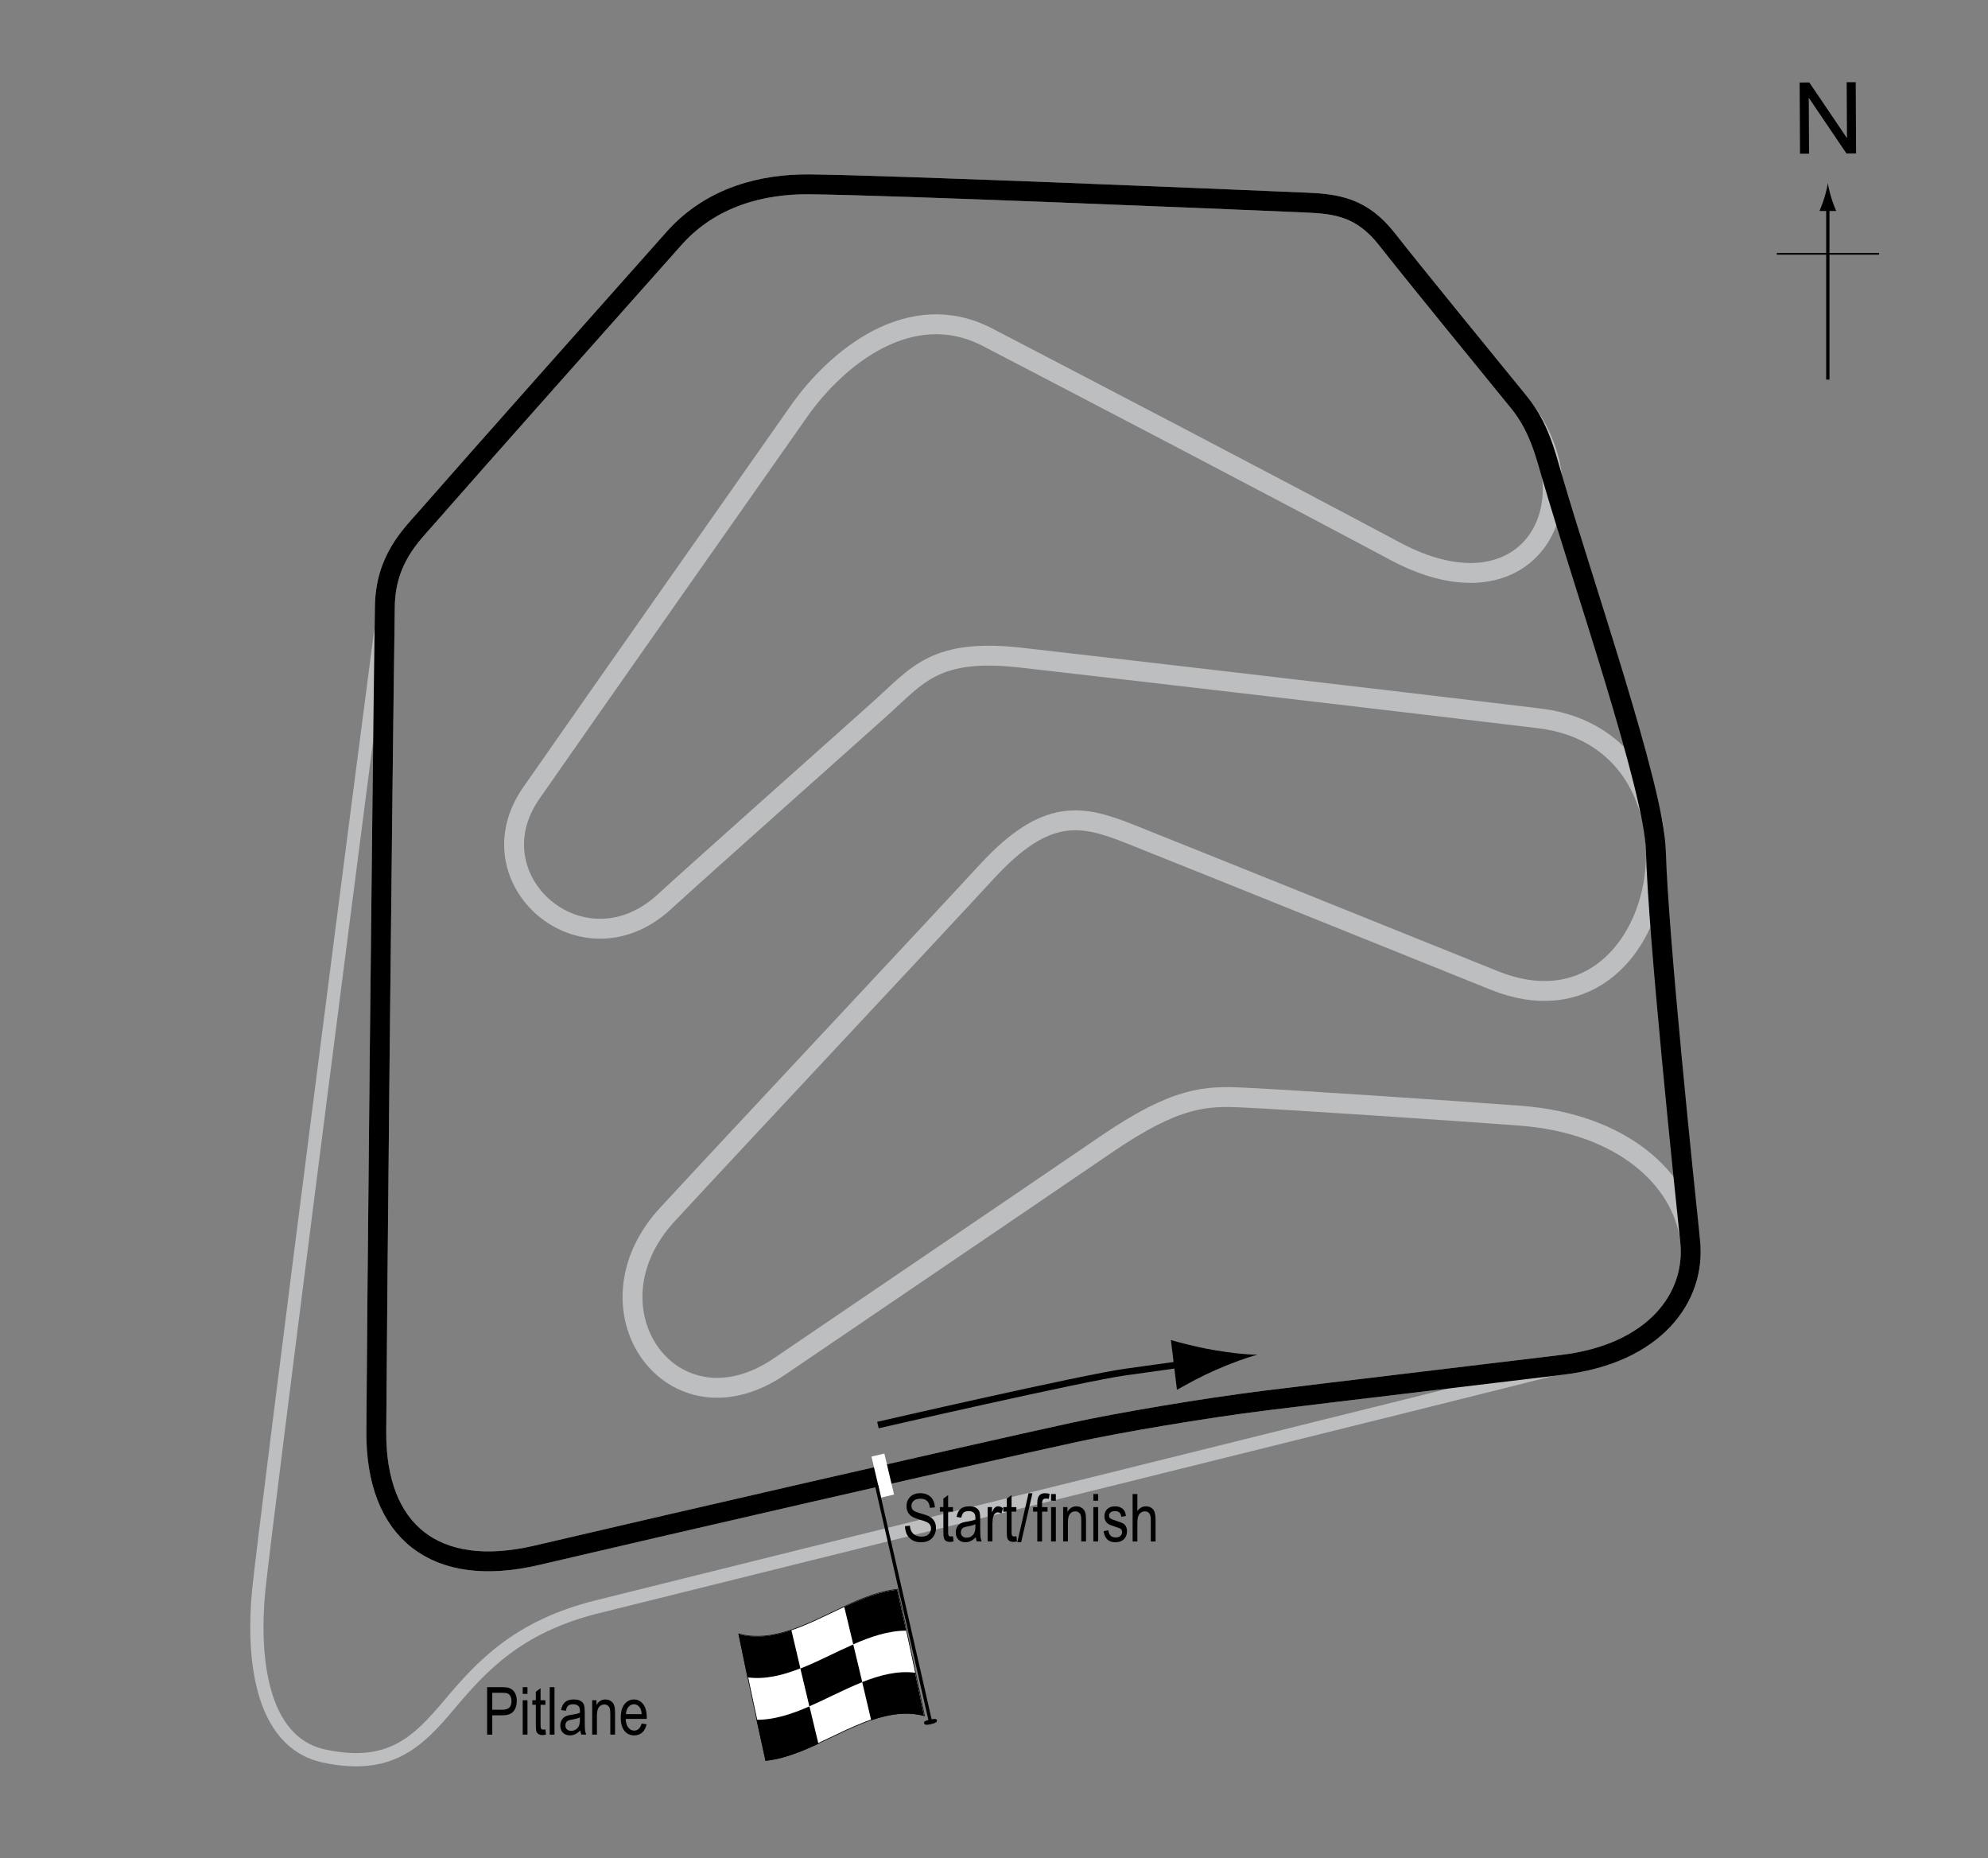 <?xml version="1.0" encoding="utf-8"?>
<!-- Generator: Adobe Illustrator 14.0.0, SVG Export Plug-In . SVG Version: 6.00 Build 43363)  -->
<!DOCTYPE svg PUBLIC "-//W3C//DTD SVG 1.1//EN" "http://www.w3.org/Graphics/SVG/1.1/DTD/svg11.dtd">
<svg version="1.1" xmlns="http://www.w3.org/2000/svg" xmlns:xlink="http://www.w3.org/1999/xlink" x="0px" y="0px" width="300px"
	 height="280.334px" viewBox="0 0 300 280.334" enable-background="new 0 0 300 280.334" xml:space="preserve">
<rect x="0" y="0" width="300" height="280.334" fill="#808080" stroke="none"/>
<g id="Pitlane">
	<path fill="none" stroke="#BCBEC0" stroke-width="2" d="M58.231,89.479c-1.8,12.901-18.299,141.264-19.199,150.564
		s0,22.798,9.9,24.899c9.9,2.101,14.1-2.099,18.9-7.799c4.799-5.701,10.266-11.713,22.199-14.701
		c26.363-6.602,129.414-32.026,149.101-37.089"/>
</g>
<g id="GP_Circuit">
	<path fill="none" stroke="#BCBEC0" stroke-width="3" d="M58.076,91.513c-0.445,31.229-1.195,107.429-1.29,124.507
		c-0.084,15.025,8.818,22.235,24.23,18.626c18.738-4.389,63.786-14.773,81.152-18.557c6.351-1.382,19.235-3.61,29.084-4.824
		c11.129-1.374,27.779-3.323,44.548-5.36c28.407-3.452,24.898-35.25-6.46-37.584c-11.808-0.879-34.458-2.378-41.632-2.727
		c-5.702-0.276-10.153-0.199-20.771,7.055c-17.521,11.961-44.597,30.291-49.225,33.463c-16.196,11.111-30.249-8.521-17.006-22.871
		c9.875-10.699,39.276-42.048,48.208-51.74c9.082-9.858,14.45-8.534,21.802-5.601c15.767,6.293,42.293,17.003,54.798,22.03
		c26.556,10.683,35.113-36.102,6.808-39.544c-17.639-2.145-63.989-7.545-78.218-9.159c-12.93-1.468-15.591,2.573-21.1,7.52
		c-6.237,5.601-26.847,23.907-32.797,29.349c-12.328,11.271-29.125-3.364-20.044-16.425c9.584-13.775,33.87-48.303,40.391-57.607
		c5.658-8.072,16.844-17.231,28.471-11.182c17.125,8.912,41.158,21.443,61.577,32.317c20.417,10.881,30.515-7.923,18.64-22.482
		c-6.084-7.462-16.097-19.724-19.936-24.622c-3.797-4.846-7.619-5.336-12.269-5.534c-12.206-0.519-62.417-2.619-74.854-2.747
		c-6.982-0.072-14.803,1.784-20.478,8.167c-9.123,10.261-29.974,33.7-37.333,42.116C61.982,80.827,58.177,84.428,58.076,91.513z"/>
</g>
<g id="Roval_Circuit">
	<path fill="none" stroke="#000000" stroke-width="3" d="M58.076,91.513c-0.445,31.229-1.195,107.429-1.29,124.507
		c-0.084,15.025,8.818,22.235,24.23,18.626c18.738-4.389,63.786-14.773,81.152-18.557c6.351-1.382,19.235-3.61,29.084-4.824
		c11.129-1.374,27.779-3.323,44.548-5.36c13.882-1.688,20.145-10.144,19.256-18.623c-0.931-8.871-4.841-46.223-5.178-58.99
		c-0.243-9.303-11.195-40.949-15.668-56.389c-1.02-3.518-1.999-7.546-4.969-11.187c-6.084-7.462-16.097-19.724-19.936-24.622
		c-3.797-4.846-7.619-5.336-12.269-5.534c-12.206-0.519-62.417-2.619-74.854-2.747c-6.982-0.072-14.803,1.784-20.478,8.167
		c-9.123,10.261-29.974,33.7-37.333,42.116C61.982,80.827,58.177,84.428,58.076,91.513z"/>
</g>
<g id="Startline">
	<line fill="none" stroke="#FFFFFF" stroke-width="2" x1="132.482" y1="219.528" x2="133.944" y2="225.716"/>
</g>
<g id="Flag_x2C__North">
	<g>
		<g>
			<path fill="#FFFFFF" stroke="#000000" stroke-width="0.1" d="M111.49,246.515c7.982,2.121,15.965-5.909,23.947-6.737
				c1.357,6.12,2.714,12.449,4.071,19.072c-7.983-2.123-15.966,5.908-23.949,6.735C114.203,259.465,112.846,253.136,111.49,246.515z
				"/>
			<path d="M130.11,253.782c2.661-1.058,5.323-1.744,7.984-1.416c0.452,2.143,0.905,4.314,1.357,6.52
				c-2.661-0.691-5.323-0.259-7.984,0.654C131.015,257.607,130.562,255.689,130.11,253.782z"/>
			<path d="M127.405,242.437c2.661-1.236,5.322-2.318,7.983-2.604c0.452,2.039,0.905,4.101,1.357,6.188
				c-2.662-0.004-5.323,0.898-7.985,2.063C128.308,246.194,127.857,244.313,127.405,242.437z"/>
			<path d="M120.781,251.736c2.661-1.048,5.322-2.476,7.983-3.64c0.452,1.889,0.905,3.785,1.357,5.692
				c-2.661,1.057-5.323,2.486-7.984,3.645C121.685,255.543,121.233,253.646,120.781,251.736z"/>
			<path d="M111.442,246.534c2.661,0.721,5.322,0.31,7.983-0.59c0.452,1.934,0.905,3.854,1.357,5.762
				c-2.662,1.048-5.323,1.717-7.984,1.361C112.346,250.92,111.895,248.744,111.442,246.534z"/>
			<path d="M114.167,259.467c2.661,0.023,5.322-0.866,7.983-2.025c0.452,1.89,0.904,3.771,1.356,5.647
				c-2.661,1.232-5.323,2.305-7.984,2.573C115.07,263.621,114.618,261.558,114.167,259.467z"/>
		</g>
	</g>
	<line fill="#FFFFFF" stroke="#000000" stroke-width="0.5" x1="140.47" y1="260.006" x2="132.296" y2="224.16"/>
	<path d="M139.456,259.979c-0.044-0.189,0.003-0.337,0.862-0.533c0.859-0.193,1.013-0.096,1.057,0.095
		c0.041,0.19-0.041,0.396-0.901,0.59C139.616,260.328,139.5,260.171,139.456,259.979z"/>
	<g>
		<path fill="none" stroke="#000000" d="M132.485,215c0,0,31-7.125,37.375-8c4.992-0.686,9.813-1.372,9.813-1.372"/>
		<path d="M183.374,206.726c-2.367,1.042-3.885,1.921-5.766,2.954l-0.912-7.508c0.746,0.246,3.758,1.041,6.305,1.485
			c2.732,0.475,5.189,0.729,6.762,0.735C188.239,204.775,185.913,205.61,183.374,206.726z"/>
	</g>
	<g>
		<g>
			<g>
				<line fill="none" stroke="#000000" stroke-width="0.5" x1="275.829" y1="57.269" x2="275.829" y2="30.985"/>
				<path d="M275.317,29.805c-0.25,0.827-0.48,1.364-0.746,2.027h2.521c-0.112-0.237-0.496-1.2-0.745-2.027
					c-0.268-0.885-0.45-1.687-0.516-2.207C275.766,28.118,275.583,28.92,275.317,29.805z"/>
			</g>
		</g>
	</g>
	<line fill="none" stroke="#000000" stroke-width="0.25" x1="268.124" y1="38.294" x2="283.559" y2="38.294"/>
	<g>
		<path d="M271.635,23.186l-0.058-10.737l1.458-0.008l5.684,8.4l-0.045-8.43l1.363-0.007l0.057,10.737l-1.457,0.008l-5.686-8.407
			l0.045,8.438L271.635,23.186z"/>
	</g>
</g>
<g id="Labels">
	<g>
		<path d="M73.509,261.705v-7.158h2.212c0.521,0,0.905,0.046,1.152,0.137c0.338,0.124,0.609,0.354,0.811,0.688
			s0.303,0.747,0.303,1.235c0,0.645-0.165,1.17-0.493,1.577s-0.897,0.61-1.704,0.61h-1.504v2.91H73.509z M74.286,257.95h1.519
			c0.479,0,0.829-0.108,1.05-0.325c0.221-0.216,0.332-0.542,0.332-0.979c0-0.283-0.055-0.525-0.164-0.728s-0.241-0.34-0.396-0.415
			s-0.434-0.112-0.837-0.112h-1.504V257.95z"/>
		<path d="M78.88,255.558v-1.011h0.718v1.011H78.88z M78.88,261.705v-5.186h0.718v5.186H78.88z"/>
		<path d="M82.303,260.919l0.098,0.776c-0.199,0.052-0.377,0.078-0.537,0.078c-0.25,0-0.453-0.05-0.605-0.148
			c-0.153-0.1-0.258-0.235-0.315-0.408s-0.085-0.516-0.085-1.03v-2.983h-0.527v-0.684h0.527v-1.284l0.718-0.527v1.812h0.728v0.684
			h-0.728v3.032c0,0.28,0.021,0.461,0.063,0.542c0.062,0.117,0.177,0.176,0.347,0.176C82.067,260.953,82.173,260.941,82.303,260.919
			z"/>
		<path d="M82.958,261.705v-7.158h0.718v7.158H82.958z"/>
		<path d="M87.572,261.065c-0.241,0.251-0.492,0.439-0.752,0.566s-0.531,0.19-0.811,0.19c-0.443,0-0.796-0.134-1.06-0.4
			s-0.396-0.627-0.396-1.079c0-0.3,0.062-0.564,0.186-0.796s0.293-0.412,0.508-0.542s0.541-0.227,0.977-0.288
			c0.586-0.086,1.016-0.188,1.289-0.308l0.005-0.225c0-0.354-0.063-0.604-0.19-0.747c-0.179-0.208-0.454-0.313-0.825-0.313
			c-0.335,0-0.586,0.069-0.752,0.209c-0.166,0.139-0.288,0.399-0.366,0.782l-0.708-0.117c0.101-0.557,0.305-0.962,0.613-1.216
			s0.748-0.381,1.321-0.381c0.446,0,0.796,0.084,1.05,0.252c0.254,0.167,0.414,0.375,0.481,0.622s0.1,0.608,0.1,1.084v1.172
			c0,0.82,0.016,1.337,0.046,1.55c0.031,0.214,0.092,0.421,0.183,0.623h-0.752C87.644,261.526,87.595,261.313,87.572,261.065z
			 M87.513,259.103c-0.264,0.13-0.656,0.241-1.177,0.332c-0.303,0.052-0.514,0.111-0.635,0.179c-0.121,0.066-0.214,0.16-0.281,0.283
			c-0.067,0.121-0.1,0.263-0.1,0.422c0,0.247,0.077,0.445,0.229,0.594c0.153,0.147,0.365,0.222,0.635,0.222
			c0.257,0,0.491-0.066,0.701-0.2s0.367-0.312,0.471-0.535c0.104-0.223,0.156-0.547,0.156-0.974V259.103z"/>
		<path d="M89.364,261.705v-5.186h0.649v0.732c0.156-0.285,0.347-0.497,0.573-0.639c0.226-0.141,0.485-0.211,0.777-0.211
			c0.228,0,0.438,0.045,0.631,0.135c0.193,0.089,0.349,0.206,0.468,0.352c0.119,0.145,0.207,0.332,0.266,0.563
			s0.088,0.586,0.088,1.064v3.188h-0.718v-3.157c0-0.382-0.033-0.66-0.098-0.836c-0.065-0.177-0.167-0.313-0.305-0.408
			c-0.138-0.097-0.299-0.145-0.481-0.145c-0.345,0-0.62,0.129-0.825,0.386c-0.205,0.258-0.308,0.699-0.308,1.325v2.835H89.364z"/>
		<path d="M96.83,260.035l0.742,0.112c-0.124,0.554-0.348,0.971-0.671,1.253c-0.324,0.281-0.725,0.422-1.204,0.422
			c-0.602,0-1.09-0.229-1.462-0.686c-0.373-0.458-0.559-1.118-0.559-1.98c0-0.896,0.188-1.578,0.564-2.049
			c0.376-0.47,0.852-0.705,1.428-0.705c0.55,0,1.009,0.231,1.377,0.693s0.552,1.131,0.552,2.007l-0.005,0.234h-3.174
			c0.029,0.583,0.165,1.022,0.405,1.318s0.534,0.444,0.879,0.444C96.242,261.1,96.618,260.745,96.83,260.035z M94.461,258.614h2.373
			c-0.033-0.449-0.128-0.784-0.288-1.006c-0.231-0.322-0.526-0.483-0.884-0.483c-0.322,0-0.597,0.135-0.825,0.402
			C94.609,257.797,94.484,258.158,94.461,258.614z"/>
	</g>
	<g>
		<path d="M136.573,230.261l0.732-0.078c0.039,0.394,0.128,0.701,0.266,0.92c0.139,0.221,0.337,0.396,0.594,0.53
			s0.547,0.2,0.869,0.2c0.462,0,0.821-0.113,1.076-0.339c0.256-0.226,0.384-0.519,0.384-0.879c0-0.212-0.046-0.396-0.14-0.554
			c-0.092-0.157-0.232-0.286-0.42-0.387c-0.187-0.101-0.591-0.243-1.213-0.428c-0.554-0.164-0.947-0.329-1.182-0.495
			s-0.417-0.377-0.547-0.632c-0.13-0.256-0.195-0.545-0.195-0.867c0-0.579,0.188-1.053,0.562-1.421s0.879-0.552,1.514-0.552
			c0.437,0,0.817,0.086,1.146,0.259c0.326,0.173,0.58,0.42,0.762,0.742c0.18,0.322,0.277,0.701,0.29,1.138l-0.747,0.068
			c-0.039-0.466-0.178-0.811-0.418-1.035c-0.238-0.225-0.575-0.337-1.008-0.337c-0.439,0-0.774,0.099-1.006,0.296
			c-0.231,0.196-0.347,0.451-0.347,0.764c0,0.29,0.085,0.514,0.254,0.674c0.169,0.159,0.55,0.321,1.143,0.484
			c0.579,0.16,0.985,0.299,1.22,0.417c0.358,0.183,0.628,0.423,0.811,0.721s0.274,0.653,0.274,1.065c0,0.41-0.096,0.783-0.288,1.12
			c-0.192,0.336-0.453,0.592-0.783,0.768c-0.331,0.176-0.729,0.264-1.194,0.264c-0.726,0-1.305-0.218-1.735-0.654
			C136.813,231.597,136.589,231.006,136.573,230.261z"/>
		<path d="M143.804,231.779l0.098,0.776c-0.198,0.052-0.378,0.078-0.537,0.078c-0.251,0-0.452-0.05-0.605-0.148
			c-0.153-0.1-0.258-0.235-0.315-0.408c-0.057-0.173-0.085-0.516-0.085-1.03v-2.983h-0.527v-0.684h0.527v-1.284l0.718-0.527v1.812
			h0.728v0.684h-0.728v3.032c0,0.28,0.021,0.461,0.063,0.542c0.062,0.117,0.178,0.176,0.347,0.176
			C143.568,231.813,143.674,231.802,143.804,231.779z"/>
		<path d="M147.251,231.926c-0.241,0.251-0.491,0.439-0.752,0.566s-0.53,0.19-0.811,0.19c-0.442,0-0.796-0.134-1.06-0.4
			s-0.396-0.627-0.396-1.079c0-0.3,0.062-0.564,0.186-0.796s0.293-0.412,0.508-0.542s0.54-0.227,0.977-0.288
			c0.586-0.086,1.016-0.188,1.289-0.308l0.005-0.225c0-0.354-0.063-0.604-0.19-0.747c-0.179-0.208-0.454-0.313-0.825-0.313
			c-0.335,0-0.586,0.069-0.752,0.209c-0.166,0.139-0.288,0.399-0.366,0.782l-0.708-0.117c0.101-0.557,0.305-0.962,0.613-1.216
			c0.307-0.254,0.747-0.381,1.32-0.381c0.446,0,0.796,0.084,1.05,0.252c0.254,0.167,0.414,0.375,0.481,0.622
			c0.066,0.247,0.1,0.608,0.1,1.084v1.172c0,0.82,0.016,1.337,0.047,1.55c0.03,0.214,0.092,0.421,0.183,0.623h-0.752
			C147.323,232.387,147.274,232.173,147.251,231.926z M147.193,229.963c-0.264,0.13-0.656,0.241-1.177,0.332
			c-0.303,0.052-0.515,0.111-0.635,0.179c-0.12,0.066-0.214,0.16-0.281,0.283c-0.066,0.121-0.1,0.263-0.1,0.422
			c0,0.247,0.076,0.445,0.229,0.594c0.153,0.147,0.364,0.222,0.635,0.222c0.257,0,0.491-0.066,0.7-0.2
			c0.211-0.134,0.367-0.312,0.472-0.535c0.104-0.223,0.156-0.547,0.156-0.974V229.963z"/>
		<path d="M149.043,232.565v-5.186h0.649v0.786c0.166-0.364,0.318-0.606,0.456-0.726c0.139-0.118,0.294-0.178,0.467-0.178
			c0.241,0,0.486,0.095,0.737,0.283l-0.244,0.815c-0.179-0.127-0.354-0.19-0.522-0.19c-0.153,0-0.293,0.054-0.42,0.161
			s-0.217,0.257-0.269,0.449c-0.091,0.335-0.137,0.691-0.137,1.069v2.715H149.043z"/>
		<path d="M153.375,231.779l0.098,0.776c-0.198,0.052-0.378,0.078-0.537,0.078c-0.251,0-0.452-0.05-0.605-0.148
			c-0.153-0.1-0.258-0.235-0.315-0.408c-0.057-0.173-0.085-0.516-0.085-1.03v-2.983h-0.527v-0.684h0.527v-1.284l0.718-0.527v1.812
			h0.728v0.684h-0.728v3.032c0,0.28,0.021,0.461,0.063,0.542c0.062,0.117,0.178,0.176,0.347,0.176
			C153.138,231.813,153.245,231.802,153.375,231.779z"/>
		<path d="M153.517,232.683l1.7-7.397h0.586l-1.705,7.397H153.517z"/>
		<path d="M156.534,232.565v-4.502h-0.64v-0.684h0.64v-0.552c0-0.407,0.042-0.712,0.127-0.915c0.085-0.204,0.215-0.359,0.39-0.467
			s0.394-0.161,0.658-0.161c0.206,0,0.431,0.031,0.676,0.093l-0.107,0.762c-0.149-0.032-0.291-0.049-0.425-0.049
			c-0.215,0-0.369,0.057-0.461,0.168c-0.094,0.113-0.14,0.327-0.14,0.643v0.479h0.83v0.684h-0.83v4.502H156.534z"/>
		<path d="M158.614,226.418v-1.011h0.718v1.011H158.614z M158.614,232.565v-5.186h0.718v5.186H158.614z"/>
		<path d="M160.435,232.565v-5.186h0.649v0.732c0.156-0.285,0.347-0.497,0.572-0.639c0.227-0.141,0.485-0.211,0.778-0.211
			c0.227,0,0.438,0.045,0.631,0.135c0.193,0.089,0.35,0.206,0.468,0.352c0.119,0.145,0.207,0.332,0.266,0.563
			s0.088,0.586,0.088,1.064v3.188h-0.718v-3.157c0-0.382-0.032-0.66-0.098-0.836c-0.065-0.177-0.167-0.313-0.306-0.408
			c-0.138-0.097-0.298-0.145-0.48-0.145c-0.345,0-0.62,0.129-0.825,0.386c-0.205,0.258-0.308,0.699-0.308,1.325v2.835H160.435z"/>
		<path d="M164.996,226.418v-1.011h0.718v1.011H164.996z M164.996,232.565v-5.186h0.718v5.186H164.996z"/>
		<path d="M166.539,231.013l0.718-0.137c0.042,0.366,0.157,0.639,0.346,0.816c0.188,0.179,0.438,0.268,0.75,0.268
			c0.313,0,0.554-0.077,0.724-0.232c0.171-0.154,0.256-0.351,0.256-0.588c0-0.205-0.073-0.364-0.22-0.479
			c-0.101-0.078-0.345-0.176-0.732-0.293c-0.56-0.173-0.935-0.319-1.123-0.439s-0.335-0.281-0.439-0.483s-0.156-0.432-0.156-0.688
			c0-0.442,0.142-0.803,0.425-1.079s0.676-0.415,1.177-0.415c0.315,0,0.594,0.057,0.832,0.171c0.24,0.114,0.423,0.267,0.55,0.459
			s0.215,0.467,0.264,0.825l-0.703,0.117c-0.065-0.566-0.373-0.85-0.923-0.85c-0.313,0-0.545,0.063-0.698,0.188
			s-0.229,0.284-0.229,0.479c0,0.191,0.073,0.342,0.22,0.452c0.089,0.065,0.35,0.169,0.783,0.312
			c0.597,0.189,0.982,0.34,1.157,0.453c0.175,0.112,0.312,0.266,0.409,0.459c0.097,0.194,0.146,0.425,0.146,0.692
			c0,0.496-0.157,0.896-0.471,1.203c-0.314,0.307-0.743,0.46-1.287,0.46C167.292,232.683,166.702,232.126,166.539,231.013z"/>
		<path d="M170.918,232.565v-7.158h0.718v2.568c0.169-0.237,0.36-0.416,0.573-0.535c0.214-0.118,0.449-0.178,0.706-0.178
			c0.452,0,0.81,0.145,1.071,0.432c0.263,0.289,0.394,0.816,0.394,1.585v3.286h-0.718v-3.286c0-0.449-0.08-0.771-0.239-0.967
			s-0.379-0.293-0.659-0.293c-0.313,0-0.578,0.125-0.799,0.376c-0.219,0.251-0.329,0.695-0.329,1.333v2.837H170.918z"/>
	</g>
</g>
</svg>
